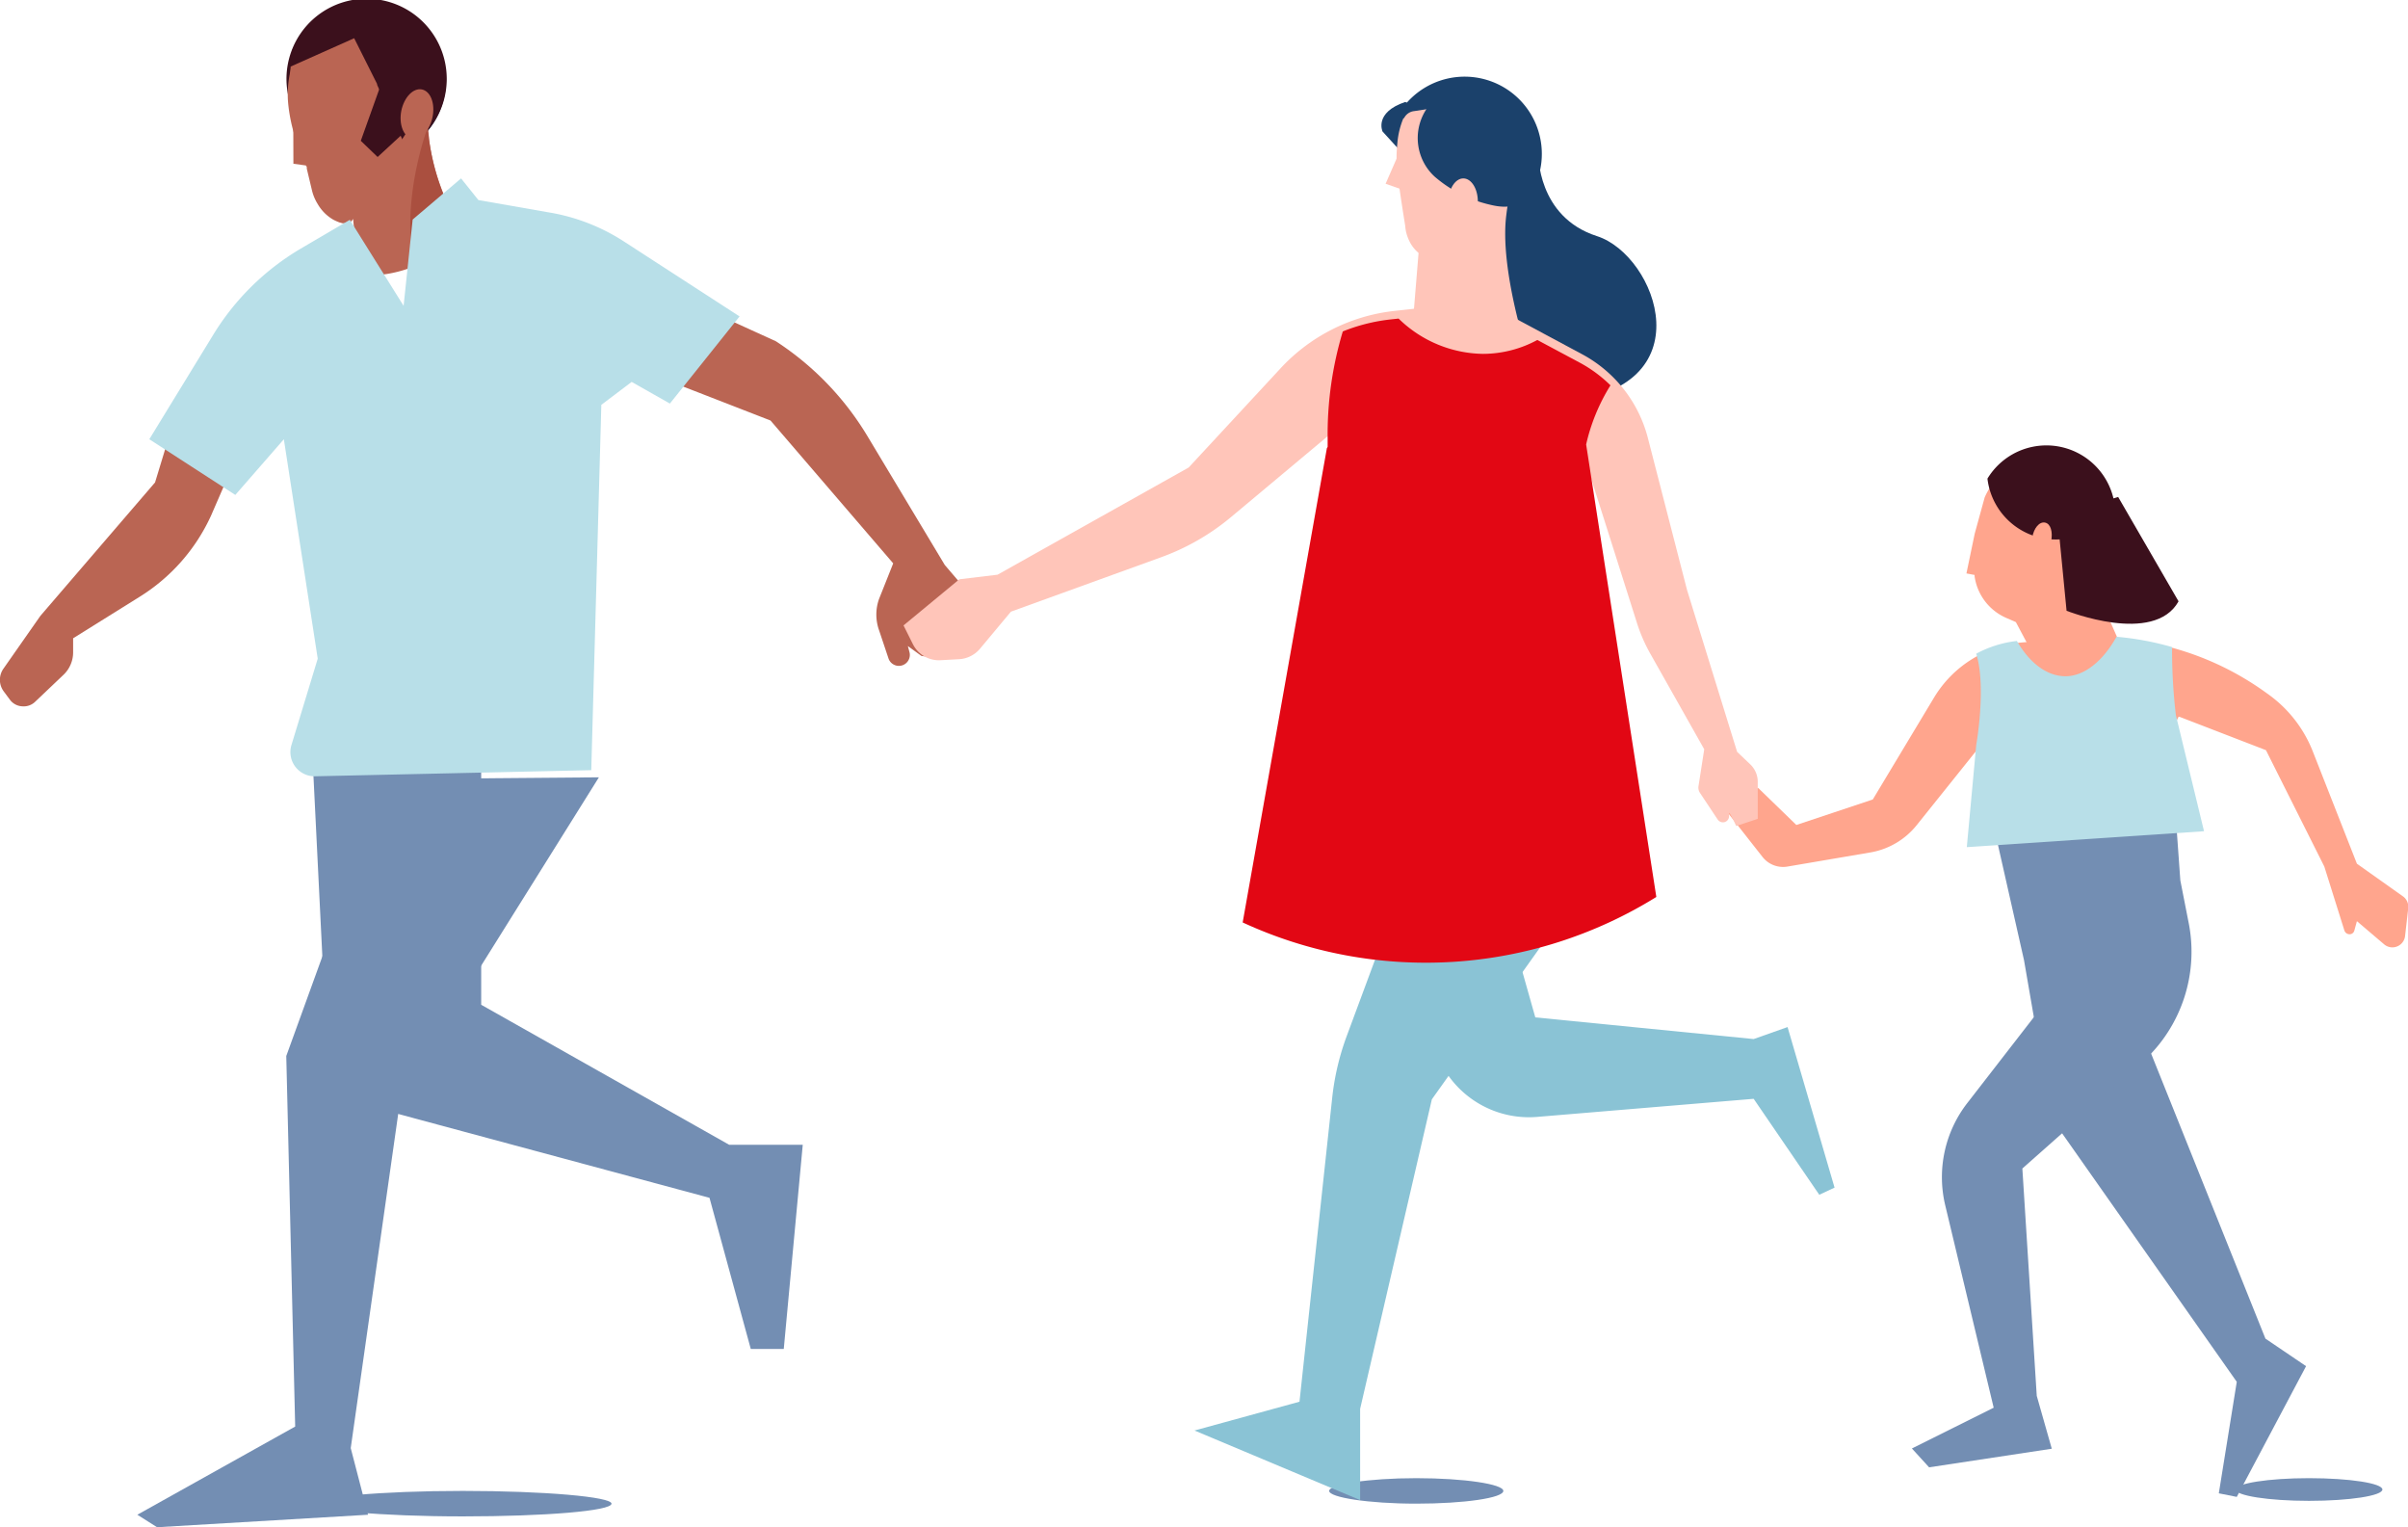 <svg xmlns="http://www.w3.org/2000/svg" viewBox="0 0 189.01 119.85"><defs><style>.cls-1{fill:#738eb3;}.cls-1,.cls-10,.cls-11,.cls-2,.cls-3,.cls-4,.cls-5,.cls-6,.cls-7,.cls-8,.cls-9{fill-rule:evenodd;}.cls-2{fill:#ffa58d;}.cls-3{fill:#1b416b;}.cls-4{fill:#ba6553;}.cls-5{fill:#1c406a;}.cls-6{fill:#3b101c;}.cls-7{fill:#aa4f3f;}.cls-8{fill:#ffc5b9;}.cls-9{fill:#b8dfe8;}.cls-10{fill:#8ac3d5;}.cls-11{fill:#e20714;}</style></defs><g id="Layer_2" data-name="Layer 2"><g id="Layer_1-2" data-name="Layer 1"><g id="Ikoner-och-illustrationer"><g id="Santander-illustrations"><g id="family"><g id="family-01"><polygon id="Path" class="cls-1" points="162.34 54 167.78 80.02 177.82 105.05 181.01 107.21 175.57 117.47 174.16 117.19 175.57 108.44 161.01 87.73 158.87 75.35 154.54 56.19 162.34 54"/><path id="Path-2" data-name="Path" class="cls-2" d="M138,61.83l3,2.91,6-2,4.81-8a9,9,0,0,1,7-4.33l4.44-.38h1.28a22.78,22.78,0,0,1,13.24,4.26l.32.23A10,10,0,0,1,181.55,59L185,67.78l3.61,2.56a1,1,0,0,1,.42.92l-.25,2.2a1,1,0,0,1-.24.54,1,1,0,0,1-1.4.11L185,72.29l-.2.73a.39.39,0,0,1-.26.28.43.43,0,0,1-.52-.27L182.44,68l-4.58-9.13-6.79-2.62H171v0c-.91,1.89-1.91,3.92-2,4s-7.11,2.53-7.11,2.53L157,56.59l-1.55,1.92h0l-5,6.24a5.93,5.93,0,0,1-3.61,2.14L140.33,68a2.05,2.05,0,0,1-2-.77l-2.74-3.49Z"/><path id="Path-3" data-name="Path" class="cls-1" d="M48,118c0,.57-5.22,1-11.67,1s-11.67-.49-11.67-1,5.23-1,11.67-1S48,117.47,48,118"/><path id="Path-4" data-name="Path" class="cls-1" d="M118,117c0,.55-3.05,1-6.83,1s-6.84-.49-6.84-1,3.07-1,6.84-1,6.83.47,6.83,1"/><path id="Path-5" data-name="Path" class="cls-1" d="M187,116.89c0,.49-2.57.89-5.76.89s-5.76-.41-5.76-.89,2.58-.89,5.76-.89,5.76.4,5.76.89"/><path id="Path-6" data-name="Path" class="cls-3" d="M113,9.27,110.3,8c-2.47.84-1.78,2.32-1.78,2.32l1.78,1.95Z"/><path id="Path-7" data-name="Path" class="cls-3" d="M114.87,12s-3.78,20.46,7.67,19.53,7.52-11.49,2.81-13-4.6-6.46-4.6-6.46Z"/><path id="Path-8" data-name="Path" class="cls-4" d="M13.65,33l-1.48,4.86-9,10.47L.28,52.46a1.52,1.52,0,0,0,0,1.78l.49.66a1.28,1.28,0,0,0,1,.53,1.29,1.29,0,0,0,1-.37L5,52.94a2.43,2.43,0,0,0,.74-1.73V50.09l5.21-3.25a14.65,14.65,0,0,0,5.63-6.41L18,37.16Z"/><polygon id="Path-9" data-name="Path" class="cls-1" points="27.53 113.64 28.89 118.87 12.33 119.85 10.78 118.87 23.17 111.95 22.47 82.87 30.35 61.14 47.01 61 31.48 85.84 27.53 113.64"/><polygon id="Path-10" data-name="Path" class="cls-1" points="37.77 59 37.77 78.85 57.24 89.84 63.01 89.84 61.52 105.86 58.93 105.86 55.69 94 25.84 85.96 24.58 60.41 37.77 59"/><path id="Path-11" data-name="Path" class="cls-5" d="M22.9,4.06a6.26,6.26,0,1,1,10.31,6.62l-2-2.59L29.87,7l-1.59-3.6L23.62,4.94l-.72-.89"/><path id="Path-12" data-name="Path" class="cls-6" d="M22.6,5a6.35,6.35,0,0,1,.28-1,6.29,6.29,0,1,1-.28,1"/><path id="Path-13" data-name="Path" class="cls-4" d="M33.52,8A17.86,17.86,0,0,0,36,17.62a6.54,6.54,0,0,1-3.46,3.27,9.79,9.79,0,0,1-4.38.71l-.49-4.86Z"/><path id="Path-14" data-name="Path" class="cls-7" d="M33.57,10s-2.22,5.84-1,11A6.56,6.56,0,0,0,36,17.69a17.86,17.86,0,0,1-2.33-6.8c0-.29-.07-.58-.1-.89h0"/><path id="Path-15" data-name="Path" class="cls-4" d="M22.8,5.23l5-2.23,1.8,3.59,0,.06.93,2.09h0l.08.17L31.16,10l.17.38.26.59L32,12l-.38.8-4.24,4.78-.3-.06-.2,0-.25-.07a4.43,4.43,0,0,1-.45-.2A3.35,3.35,0,0,1,24.93,16a3.6,3.6,0,0,1-.44-1.05l-.27-1.13-.14-.59,0-.12h0a15.89,15.89,0,0,1-1-2.63h0a12.63,12.63,0,0,1-.46-2.36h0a7.93,7.93,0,0,1,.12-2.28l.08-.58Z"/><polygon id="Path-16" data-name="Path" class="cls-6" points="30.74 5.34 31.93 5 33.01 8.83 31.44 10.66 29.64 12.32 28.32 11.05 29.95 6.49 30.74 5.34"/><polygon id="Path-17" data-name="Path" class="cls-4" points="24.92 10.9 24.97 11.99 25.01 12.96 25.01 13.12 24.49 13.05 24.48 13.05 23.03 12.85 23.02 9.6 23.02 8.05 23.02 8.04 23.02 8 24.92 10.9"/><path id="Path-18" data-name="Path" class="cls-4" d="M31.5,8.69c.22-1.06.94-1.81,1.62-1.67s1.05,1.11.83,2.17S33,11,32.34,10.87s-1.05-1.11-.84-2.18"/><path id="Path-19" data-name="Path" class="cls-4" d="M47.15,27.82,60.48,33l9.63,11.21L69,47A3.65,3.65,0,0,0,69,49.46l.73,2.18a.86.86,0,0,0,1.65-.49l-.12-.45,1.06.77C75.11,52,77,47.66,77,47.66l-2.84-3.32L68.09,34.23a23,23,0,0,0-7.19-7.45L46,20Z"/><path id="Path-20" data-name="Path" class="cls-8" d="M70.92,49.08l.73,1.46a2.28,2.28,0,0,0,2.19,1.27l1.46-.08a2.32,2.32,0,0,0,1.63-.83L79.35,48l11.79-4.27a18.23,18.23,0,0,0,5.52-3.18l9.16-7.66L113,24l-3.55.4a14.3,14.3,0,0,0-8.95,4.52L93.3,36.69l-15,8.41-3,.36Z"/><path id="Path-21" data-name="Path" class="cls-9" d="M43.27,16.7A15.49,15.49,0,0,1,49.05,19l9,5.83-5.47,6.84-3-1.7L47.2,31.77l-.79,28.67-21.68.48a1.9,1.9,0,0,1-1.86-2.43l2.07-6.8L22.28,34.47l-3.81,4.37-6.75-4.37,5-8.17a19.9,19.9,0,0,1,6.87-6.78l3.87-2.27L31.68,24l.71-6.77L36.19,14l1.36,1.7,5.71,1"/><path id="Path-22" data-name="Path" class="cls-8" d="M111.61,52.69l11.69-6.8,1.55-8.47,3.62,11.41a12.85,12.85,0,0,0,1,2.35l4.3,7.62-.45,2.89a.74.74,0,0,0,.12.54l1.37,2.06a.5.5,0,0,0,.54.23.49.49,0,0,0,.37-.45,2.29,2.29,0,0,0,0-.25c0-.22.56,1,.56,1l1.69-.56V61.36a1.89,1.89,0,0,0-.57-1.36l-1.05-1-3.93-12.7-3.08-11.95a10.41,10.41,0,0,0-5.19-6.57L117.1,24h-4.22"/><path id="Path-23" data-name="Path" class="cls-10" d="M113.13,56v5.3l-7.42,20a20.1,20.1,0,0,0-1.14,4.83L102,110l-8.24,2.26,13,5.46v-7.16l5.63-24.29,9-12.63A25.32,25.32,0,0,0,125.85,56H113.13Z"/><path id="Path-24" data-name="Path" class="cls-10" d="M115.11,60.74l5.4,19.1,17.14,1.7,2.66-.94L144,93.2l-1.2.56-5.15-7.53-17,1.42a7.75,7.75,0,0,1-7.72-4.57l-8.67-19.43V56Z"/><path id="Path-25" data-name="Path" class="cls-1" d="M164,58.57l-.75,16.6-8.83,11.39a9.49,9.49,0,0,0-1.74,8l3.81,15.91-6.42,3.2,1.35,1.48,9.63-1.46-1.18-4.15L158.74,91.7l9.36-8.29.06-.06a11.65,11.65,0,0,0,3.62-11l-.64-3.26L170.2,56Z"/><path id="Path-26" data-name="Path" class="cls-3" d="M109.89,8.76a6.06,6.06,0,1,1,8.37,8.4l-1.32-2.85L115.88,13l-.76-3.73-4.75.53-.48-1"/><path id="Path-27" data-name="Path" class="cls-8" d="M118.58,15a14,14,0,0,0-.34,1.83c-.58,4.35,1.77,11.29,1.77,11.29-1.12,1.46-3.76,1.28-5.12,1.55-2.26.42-4.11-2.92-4.11-2.92l.65-7.91Z"/><path id="Path-28" data-name="Path" class="cls-8" d="M110.2,9.29a1,1,0,0,1,.8-.57L115.65,8l1.09,3.56v.07l.49,2h0l0,.17.27,1.09.1.38.14.59.23.93-.48.6s-4.38,4.9-6.58,2a2.86,2.86,0,0,1-.37-.66,3,3,0,0,1-.24-1s-.5-3.06-.62-4.28h0a9.93,9.93,0,0,1,0-2.18h0a6.45,6.45,0,0,1,.48-2"/><polygon id="Path-29" data-name="Path" class="cls-8" points="111.01 15.14 110.83 16.17 110.67 17.11 110.47 17.5 110.27 14.95 108.76 14.42 109.8 12.04 109.8 12.04 109.81 12 111.01 15.14"/><path id="Path-30" data-name="Path" class="cls-3" d="M117.89,7s5.34,10.6-.91,9.07a10.14,10.14,0,0,1-4.36-2.2,4.07,4.07,0,0,1-.73-.88,4.12,4.12,0,0,1,1.33-5.65Z"/><path id="Path-31" data-name="Path" class="cls-8" d="M116,15.82c0-1-.5-1.81-1.13-1.82s-1.17.81-1.17,1.8.5,1.82,1.14,1.82,1.16-.8,1.16-1.8"/><path id="Path-32" data-name="Path" class="cls-2" d="M155,41.88,154.35,45l.64.12v.1a4.2,4.2,0,0,0,2.46,3.26l.78.34,2.17,4.08,6.61-1-2.93-6.67a5.12,5.12,0,0,0,.7-.77,5.3,5.3,0,1,0-9-5.42Z"/><path id="Path-33" data-name="Path" class="cls-6" d="M156,37.56a5.41,5.41,0,0,1,10,2.17,5.41,5.41,0,0,1-10-2.17"/><path id="Path-34" data-name="Path" class="cls-2" d="M161,42.47c-.12.72-.55,1.24-1,1.16s-.6-.74-.48-1.46.55-1.25,1-1.16.62.74.48,1.46"/><path id="Path-35" data-name="Path" class="cls-11" d="M97.54,72.39a34.3,34.3,0,0,0,32.47-2L124.5,34.88a15.07,15.07,0,0,1,1.91-4.64A10.49,10.49,0,0,0,124,28.46l-3.33-1.78a9,9,0,0,1-4.27,1.09A9.66,9.66,0,0,1,109.78,25l-.65.07a14.09,14.09,0,0,0-3.73.94,28,28,0,0,0-1.19,8.39V35l0,.07-.06.1Z"/><path id="Path-36" data-name="Path" class="cls-6" d="M166.26,39,171,47.19c-1.93,3.47-8.79.74-8.79.74l-.73-7.52Z"/><path id="Path-37" data-name="Path" class="cls-9" d="M155.12,58.46s.81-4.55,0-7.16a8.75,8.75,0,0,1,3.19-1c1,1.73,2.36,2.77,3.82,2.77s2.94-1.19,4-3.1a23,23,0,0,1,4.36.81,44.07,44.07,0,0,0,.3,5.34L173,65.23l-18.62,1.25Z"/></g></g></g></g></g></g></svg>